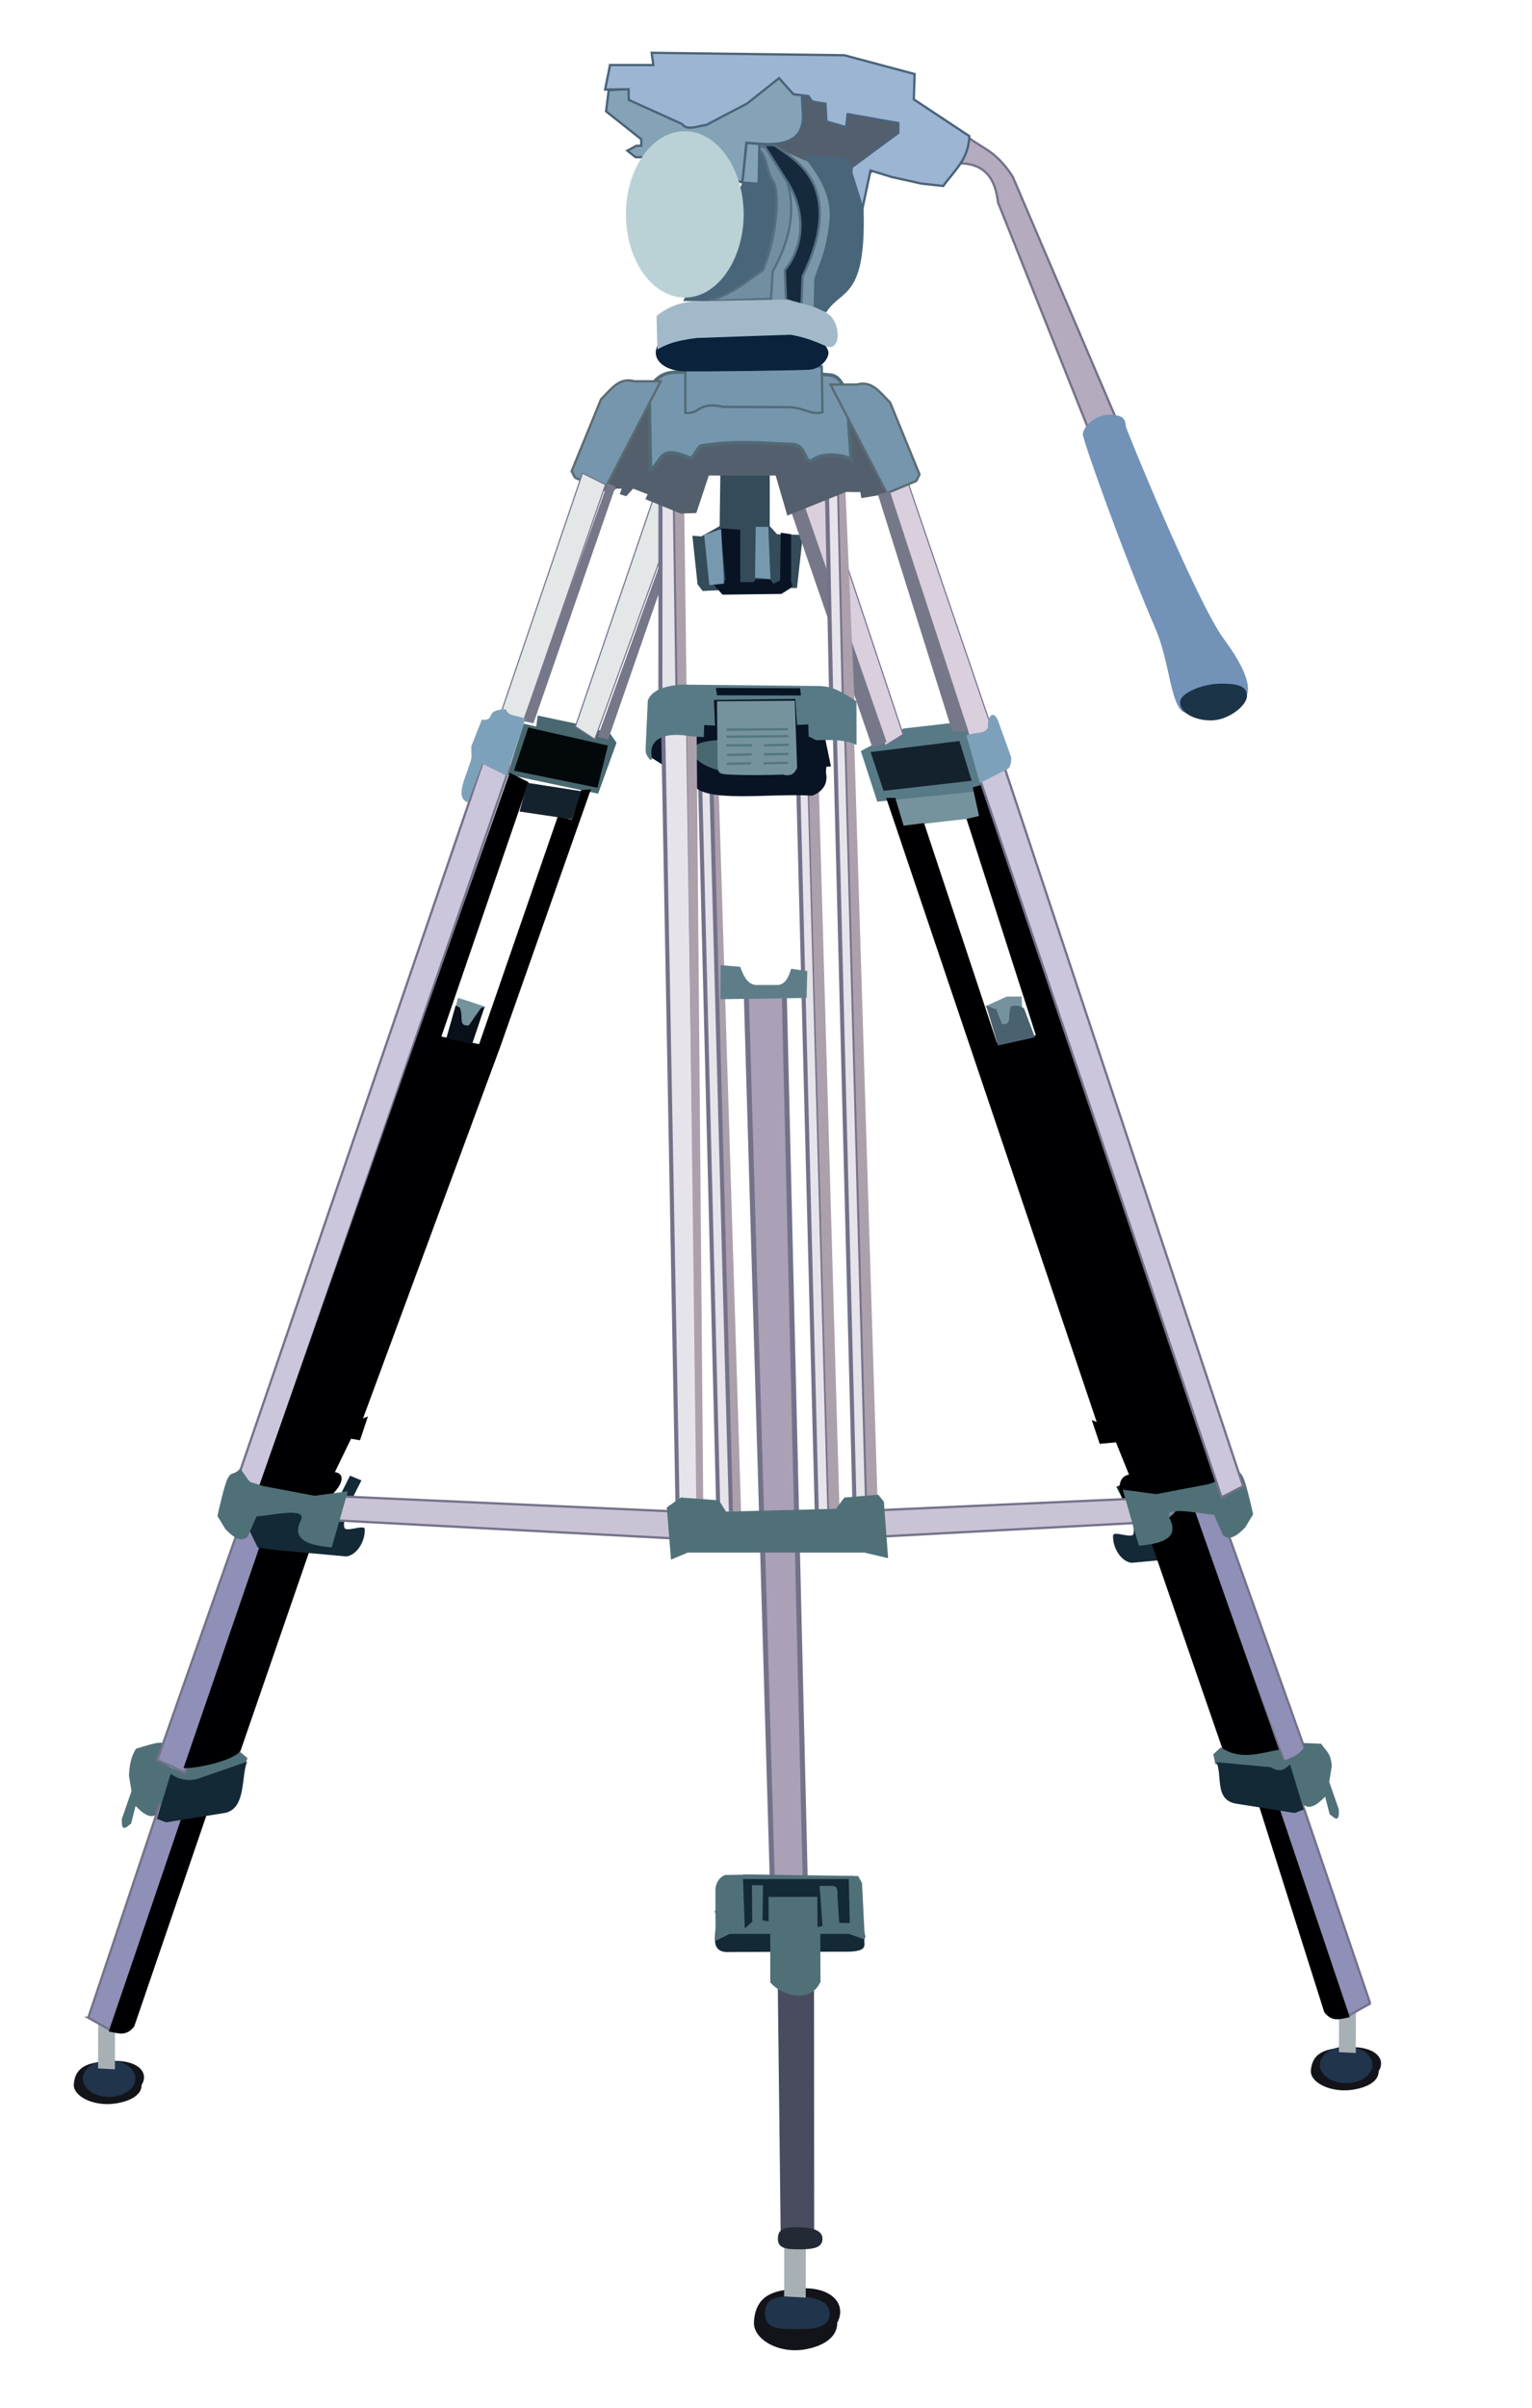 <?xml version="1.0" encoding="UTF-8" standalone="no"?>
<svg
   xmlns:dc="http://purl.org/dc/elements/1.1/"
   xmlns:cc="http://creativecommons.org/ns#"
   xmlns:rdf="http://www.w3.org/1999/02/22-rdf-syntax-ns#"
   xmlns="http://www.w3.org/2000/svg"
   xmlns:sodipodi="http://sodipodi.sourceforge.net/DTD/sodipodi-0.dtd"
   xmlns:inkscape="http://www.inkscape.org/namespaces/inkscape"
   width="670" height="1052.362"
   version="1.1"
   inkscape:version="0.47 r22583"
   sodipodi:docname="Tripod.svg">
  <path
     style="fill:#75939d;fill-opacity:1;stroke:none"
     d="m 426.358,343.011 2.153,14.247 -33.397,3.796 -4.754,-13.074 28.251,-2.068 7.747,-2.9 z"
     id="path11002-8-6-6-8"
     sodipodi:nodetypes="cccccc" />
  <path
     style="fill:#49676f;fill-opacity:1;stroke:none"
     d="m 221.953,338.503 7.087,-22.228 5.476,1.289 0.644,-4.832 16.751,3.544 14.818,4.188 2.899,4.188 -8.053,22.228 -39.623,-8.376 z"
     id="path12096" />
  <g
     transform="translate(15.679,46.115)"
     id="g11355-3-2-6">
    <path
       sodipodi:nodetypes="ccccc"
       id="path10809-7-7-3-7-8-1-1-0"
       d="m 308.657,622.183 -4.597,0.956 -8.832,-332.247 3.202,1.062 10.227,330.228 z"
       style="fill:#aca0ac;fill-opacity:1;stroke:none" />
    <path
       sodipodi:nodetypes="ccccc"
       id="path10809-7-7-3-7-5-0-4"
       d="m 304.245,624.547 -5.537,-0.439 -8.33,-332.987 4.937,0.755 8.93,332.671 z"
       style="fill:#e6e4ea;fill-opacity:1;stroke:#74728a;stroke-width:1.789px;stroke-linecap:butt;stroke-linejoin:miter;stroke-opacity:1" />
  </g>
  <g
     transform="translate(58.728,45.897)"
     id="g11355-3-2">
    <path
       sodipodi:nodetypes="ccccc"
       id="path10809-7-7-3-7-5-0"
       d="m 304.245,624.547 -5.537,-0.439 -8.33,-326.836 4.937,0.072 8.93,327.204 z"
       style="fill:#e6e4ea;fill-opacity:1;stroke:#74728a;stroke-width:1.789px;stroke-linecap:butt;stroke-linejoin:miter;stroke-opacity:1" />
    <path
       sodipodi:nodetypes="ccccc"
       id="path10809-7-7-3-7-8-1-1"
       d="m 308.657,622.183 -4.597,0.956 -9.06,-326.097 4.341,-0.076 9.316,325.217 z"
       style="fill:#aca0ac;fill-opacity:1;stroke:none" />
  </g>
  <path
     style="fill:#081424;fill-opacity:1;stroke:none"
     d="m 302.8,304.804 c -6.602,8.256 -17.832,1.857 -19.657,25.241 l 19.857,12.587 c 4.302,8.67 34.06,3.904 52.116,5.125 3.375,-1.087 7.419,-4.353 6.085,-10.149 l 0.185,-2.493 2.018,-0.143 -6.294,-30.291 -54.309,0.123 z"
     id="path11799-4"
     sodipodi:nodetypes="ccccccccc" />
  <path
     style="fill:#49676f;fill-opacity:1;stroke:none"
     d="m 317.468,337.537 c -3.272,-0.644 -16.268,-4.096 -14.013,-10.631 0.871,-2.523 7.519,-3.544 14.013,-3.544"
     id="path12098"
     sodipodi:nodetypes="css" />
  <path
     style="fill:#587a86;fill-opacity:1;stroke:none"
     d="m 423.047,318.589 6.994,26.994 -46.369,4.806 -7.205,-22.148 18.762,-9.853 21.339,-2.429 1.054,3.533 5.425,-0.903 z"
     id="path11002-8-6-6-8-0"
     sodipodi:nodetypes="cccccccc" />
  <path
     style="fill:#344b59;fill-opacity:1;stroke:none"
     d="m 315.051,206.104 -0.322,23.838 -8.053,4.51 -3.866,-0.322 2.255,21.261 2.255,2.899 7.087,-0.322 1.289,1.611 27.06,-0.644 3.221,-1.933 2.577,0 2.577,-23.194 -11.275,-0.322 -3.221,-3.544 0,-23.838 -21.583,0 z"
     id="path11801" />
  <path
     style="fill:#e3e7e8;fill-opacity:1;stroke:#74728a;stroke-width:0.5;stroke-linecap:butt;stroke-linejoin:miter;stroke-miterlimit:4;stroke-opacity:1;stroke-dasharray:none"
     d="m 251.647,317.557 8.483,5.542 37.602,-103.658 -10.718,-5.229 -35.368,103.345 z"
     id="path10809-7-4-1-2"
     sodipodi:nodetypes="ccccc" />
  <path
     style="fill:#767889;fill-opacity:1;stroke:none"
     d="m 261.361,322.115 4.655,0.974 26.049,-75.094 -3.525,-1.306 -27.179,75.425 z"
     id="path10809-7-4-1-5-0"
     sodipodi:nodetypes="ccccc" />
  <path
     style="fill:#dacfdd;fill-opacity:1;stroke:#74728a;stroke-width:0.5;stroke-linecap:butt;stroke-linejoin:miter;stroke-miterlimit:4;stroke-opacity:1;stroke-dasharray:none"
     d="m 433.86,318.675 -9.45,4.569 -38.378,-112.306 10.393,-2.051 37.435,109.788 z"
     id="path10809-7-4-1-8"
     sodipodi:nodetypes="ccccc" />
  <path
     style="fill:#dacfdd;fill-opacity:1;stroke:#74728a;stroke-width:0.5;stroke-linecap:butt;stroke-linejoin:miter;stroke-miterlimit:4;stroke-opacity:1;stroke-dasharray:none"
     d="m 394.955,320.998 -7.839,4.878 -37.615,-104.02 10.718,-5.229 34.737,104.372 z"
     id="path10809-7-4-1-2-3"
     sodipodi:nodetypes="ccccc" />
  <path
     style="fill:#132936;fill-opacity:1;stroke:none"
     d="m 488.229,649.806 c 1.067,2.317 8.953,16.107 7.445,20.697 -0.68,2.069 -8.782,-1.592 -8.885,0.582 -0.257,5.417 3.509,11.399 8.039,11.951 l 31.264,-2.829 7.455,-1.012 5.111,-10.405 -2.382,-6.618 c -1.864,1.397 -28.946,2.514 -36.13,-0.603 l -6.105,-14.307 -5.811,2.544 z"
     id="path11487-8-9-4-8-0"
     sodipodi:nodetypes="csscccccccc" />
  <path
     style="fill:#4f7077;fill-opacity:1;stroke:none"
     d="m 108.222,768.389 -1.441,4.316 -33.855,11.039 -3.934,8.909 c -2.98,2.651 -6.306,0.105 -9.691,-3.335 l -1.962,7.659 c -2.004,1.518 -4.385,4.294 -4.025,-2.07 l 4.199,-12.088 -1.119,-6.811 c 0.299,-5.79 1.316,-8.938 3.116,-11.726 4.471,-1.243 12.361,-4.353 13.002,-1.34 l -3.178,4.927 c 1.957,1.736 1.115,3.199 8.062,5.703 l 27.654,-7.845 3.172,2.662 z"
     id="path11487-84-3"
     sodipodi:nodetypes="ccccccccccccccc" />
  <path
     style="fill:#767889;fill-opacity:1;stroke:none"
     d="m 387.73,324.314 -6.265,2.263 -36.076,-104.738 5.704,-3.049 36.637,105.524 z"
     id="path10809-7-4-1-5-0-4"
     sodipodi:nodetypes="ccccc" />
  <path
     style="fill:#75939d;fill-opacity:1;stroke:none"
     d="m 200.288,436.104 -1.231,4.812 1.455,7.308 4.589,1.712 5.998,-9.007 1.164,-0.907 c -6.954,-2.383 -9.286,-3.086 -11.976,-3.919 z"
     id="path11002-8-6-6-0"
     sodipodi:nodetypes="ccccccc" />
  <path
     style="fill:#75939d;fill-opacity:1;stroke:none"
     d="m 440.227,435.561 6.567,-0.013 0.179,4.512 -5.511,8.06 -4.139,2.013 -6.299,-10.359 9.203,-4.212 z"
     id="path11002-8-6-6"
     sodipodi:nodetypes="ccccccc" />
  <path
     style="fill:#7a97a9;fill-opacity:1;stroke:none"
     d="m 326.624,53.137 29.763,13.808 6.473,15.924 2.04,23.484 -9.573,32.158 -23.807,-5.682 -4.895,-79.692 z"
     id="rect10615-6-1-5"
     sodipodi:nodetypes="ccccccc" />
  <path
     style="fill:#545f6d;fill-opacity:1;stroke:none"
     d="m 339.108,36.52 53.451,1.081 3.645,23.702 -20.261,19.226 -47.849,-20.885 11.014,-23.123 z"
     id="rect10615-6-1"
     sodipodi:nodetypes="cccccc" />
  <path
     style="fill:#49657a;fill-opacity:1;stroke:none"
     d="m 325.5,78.362 6.7,-14.676 10.408,18.024 -9.358,40.152 -18.5,9.75 -16,0 26.75,-53.25 z"
     id="rect10615"
     sodipodi:nodetypes="ccccccc" />
  <g
     transform="translate(-8.397,-319.926)"
     id="g11355-3-8-1">
    <path
       sodipodi:nodetypes="ccccc"
       id="path10809-7-7-3-7-5-3-0"
       d="m 304.68,622.408 -7.47,1.493 0.037,-90.52 6.225,1.399 1.208,87.627 z"
       style="fill:#e6e4ea;fill-opacity:1;stroke:#74728a;stroke-width:1.789px;stroke-linecap:butt;stroke-linejoin:miter;stroke-opacity:1" />
    <path
       sodipodi:nodetypes="ccccc"
       id="path10809-7-7-3-7-8-1-7-7"
       d="m 308.667,622.546 -3.953,-0.654 -1.328,-88.525 4.169,1.062 1.112,88.117 z"
       style="fill:#aca0ac;fill-opacity:1;stroke:none" />
  </g>
  <g
     transform="translate(64.413,-325.473)"
     id="g11355-3-8">
    <path
       sodipodi:nodetypes="ccccc"
       id="path10809-7-7-3-7-5-3"
       d="m 304.68,633.039 -5.537,-0.439 -1.896,-92.13 5.259,-2.789 2.174,95.358 z"
       style="fill:#e6e4ea;fill-opacity:1;stroke:#74728a;stroke-width:1.789px;stroke-linecap:butt;stroke-linejoin:miter;stroke-opacity:1" />
    <path
       sodipodi:nodetypes="ccccc"
       id="path10809-7-7-3-7-8-1-7"
       d="m 309.311,632.21 -4.597,0.956 -2.295,-94.323 2.88,0.418 4.011,92.949 z"
       style="fill:#aca0ac;fill-opacity:1;stroke:none" />
  </g>
  <path
     style="fill:#545f6d;fill-opacity:1;stroke:none"
     d="m 283.316,176.065 19.451,15.831 50.973,0.398 23.484,-11.486 12.188,34.789 -12.712,2.116 -0.425,-2.628 -6.292,-0.058 -25.658,10.318 -5.094,-17.509 -29.239,5.3e-4 -5.462,16.39 -6.804,0.25 -15.476,-6.307 1.001,-2.148 -6.353,-2.449 -3.025,3.325 -2.828,-0.895 0.842,-2.388 -2.517,-0.035 -1.875,1.858 -2.947,-0.75 11.514,-24.373 7.25,-14.25 z"
     id="rect10615-6-1-4"
     sodipodi:nodetypes="cccccccccccccccccccccccc" />
  <path
     style="fill:#7696ad;fill-opacity:1;stroke:#506b76;stroke-width:1.474px;stroke-linecap:butt;stroke-linejoin:miter;stroke-opacity:1"
     d="m 283.823,169.907 c 5.394,-8.634 10.788,-6.977 16.182,-7.35 l 59.224,0.882 c 3.712,1.052 7.423,-1.76 11.135,9.013 l 1.888,28.487 c -1.713,-1.663 -11.413,-3.574 -16.063,-0.325 -5.101,3.564 -2.757,-6.012 -9.615,-6.336 -14.618,-0.641 -24.43,-1.738 -39.191,0.483 -2.101,-0.502 -4.053,6.106 -5.535,5.472 -13.279,-5.679 -11.477,-0.062 -17.315,5.345 l -0.711,-35.673 6.6e-4,0 -5e-5,0 z"
     id="path10425-4-0"
     sodipodi:nodetypes="cccccsccscccc" />
  <path
     style="fill:#7696ad;fill-opacity:1;stroke:#5b6b72;stroke-width:1px;stroke-linecap:butt;stroke-linejoin:miter;stroke-opacity:1"
     d="M 251.429,208.791 250,205.934 262.857,174.505 c 4.731,-4.753 8.025,-9.708 14.643,-7.857 l 11.429,-1e-5 -24.643,47.5 -12.857,-5.357 z"
     id="path10425"
     sodipodi:nodetypes="ccccccc" />
  <use
     x="0"
     y="0"
     href="#path10425"
     id="use10493"
     transform="matrix(-1,0,0,1,652.143,1.429)"
     width="744.094"
     height="1052.362" />
  <path
     style="fill:#7696ad;fill-opacity:1;stroke:#506b76;stroke-width:1px;stroke-linecap:butt;stroke-linejoin:miter;stroke-opacity:1"
     d="m 299.728,159.177 59.665,1 0.312,20.048 c -5.569,1.189 -7.49,-1.921 -14.382,-2.247 l -28.901,-0.157 c -11.494,-2.473 -10.03,3.311 -16.697,2.644 l 0.002,-21.288 z"
     id="path10425-4"
     sodipodi:nodetypes="ccccccc" />
  <path
     sodipodi:type="arc"
     style="fill:#618698;fill-opacity:1;stroke:none"
     id="path10567"
     sodipodi:cx="330.71429"
     sodipodi:cy="48.076466"
     sodipodi:rx="7.5"
     sodipodi:ry="13.571428"
     d="m 338.214,48.076 a 7.5,13.571 0 1 1 -7.1e-4,-0.188"
     sodipodi:start="0"
     sodipodi:end="6.2693636"
     sodipodi:open="true"
     transform="matrix(1.667,0,0,1.105,-215.487,-6.994)" />
  <g
     id="Tripod Head">
    <path
       sodipodi:nodetypes="ccsccccc"
       id="path10591-3"
       d="m 309.938,131.578 c 10.32,-3.058 16.568,-8.559 23.75,-13.5 6.554,-15.926 7.279,-34.803 4.409,-38.953 -3.724,-5.386 -1.68,-10.861 -7.812,-15.229 l 6.403,0.432 c 5.925,9.046 17.002,26.121 1.25,54.25 l -0.75,12 -27.25,1 z"
       style="fill:#728fa1;fill-opacity:1;stroke:#556f80;stroke-width:1px;stroke-linecap:butt;stroke-linejoin:miter;stroke-opacity:1" />
    <path
       sodipodi:nodetypes="ccsccccc"
       id="path10591"
       d="m 343.75,131.112 -0.5,-13 c 10.804,-13.926 6.861,-29.479 1.159,-38.453 l -10.312,-16.229 4.403,-0.068 c 8.425,6.046 32.002,17.121 12.5,57.5 l -0.5,13 -6.75,-2.75 z"
       style="fill:#152a3d;fill-opacity:1;stroke:#556f80;stroke-width:1px;stroke-linecap:butt;stroke-linejoin:miter;stroke-opacity:1" />
    <path
       sodipodi:nodetypes="cccccccccccccccccc"
       id="path10565-6"
       d="m 324.656,79.717 1.755,-17.333 c 8.065,0.539 25.138,3.556 24.744,-11.883 l -0.856,-16.919 -84.086,5.878 -1.155,9.193 15.383,12.204 0,2.857 -2.143,0 -3.929,2.143 3.571,2.857 6.071,0 40.644,11.002 z m 7.463,-16.806 -0.345,17.424 -7.094,-0.561 1.856,-17.302 5.583,0.438 z"
       style="fill:#84a3b7;fill-opacity:1;stroke:#4a6379;stroke-width:1px;stroke-linecap:butt;stroke-linejoin:miter;stroke-opacity:1" />
    <path
       sodipodi:nodetypes="cscscsc"
       d="m 299.719,162.269 c -8.119,-0.018 -12.989,-3.968 -12.934,-8.156 0.083,-6.213 9.241,-11.135 13.388,-10.554 1.409,0.139 44.893,0.483 47.586,0.019 6.995,-1.204 14.925,8.043 14.562,10.736 0,2.218 -2.811,6.425 -7.7,7.21 -2.508,0.403 -52.638,0.988 -54.902,0.745 z"
       style="fill:#0a223c;fill-opacity:1;stroke:none"
       id="path10539-7" />
    <g
       id="Adjustment Arm">
      <path
         style="fill:#b4abbf;fill-opacity:1;stroke:#74728a;stroke-width:1px;stroke-linecap:butt;stroke-linejoin:miter;stroke-opacity:1"
         d="m 489.546,186.319 -12.066,4.898 -41.017,-102.793 c -1.104,-9.53 -4.985,-16.516 -15.909,-17.044 l 1.924,-12.145 c 6.762,5.753 12.601,5.97 20.4,17.944 l 46.668,109.14 z"
         id="path10809-7-4-0"
         sodipodi:nodetypes="ccccccc" />
      <path
         style="fill:#7292b8;fill-opacity:1;stroke:none"
         d="m 492.321,186.249 c 0,0.963 31.104,76.976 42.783,92.841 9.823,13.343 13.725,23.395 8.08,27.315 -11.939,8.291 -23.744,6.24 -26.041,4.529 -5.274,-3.929 -5.794,-22.192 -11.775,-36.076 -14.8,-34.359 -31.797,-82.607 -31.797,-84.995 0,-3.353 5.511,-8.571 11.429,-8.571 5.86,0 7.24,1.638 7.321,4.958 z"
         id="path9884-3"
         sodipodi:nodetypes="cssssssc" />
      <path
         style="fill:#1b3448;fill-opacity:1;stroke:none"
         d="m 545.357,304.094 c 0,4.339 -8.218,10.769 -15.714,10.769 -7.495,0 -13.571,-3.518 -13.571,-7.857 0,-4.339 10.362,-8.214 17.857,-8.214 7.422,0 11.325,1.006 11.428,5.303 z"
         id="path9884"
         sodipodi:nodetypes="csssc" />
    </g>
    <path
       sodipodi:nodetypes="csssc"
       id="path9910"
       d="m 332.339,95.03 c 0,17.016 -9.723,31.023 -21.717,31.023 -11.995,0 -21.718,-13.794 -21.718,-30.81 0,-17.016 9.724,-30.81 21.718,-30.81 11.878,0 21.553,13.749 21.717,30.597 z"
       style="fill:#bad2d5;fill-opacity:1;stroke:none"
       transform="matrix(1.186,0,0,1.18,-68.902,-18.69)" />
    <path
       sodipodi:nodetypes="ccccccccc"
       id="path9913"
       d="M 287.143,138.076 287.5,152.719 c 4.221,-2.266 7.212,-3.684 17.143,-5 l 41.071,-1.429 c 7.439,1.34 10.879,3.073 16.429,5.357 6.212,0.953 5.082,-11.757 -0.357,-14.643 -5.714,-3.503 -11.429,-4.292 -17.143,-6.071 l -39.286,0.714 c -6.071,0.08 -12.143,1.604 -18.214,6.429 z"
       style="fill:#a2b9c9;fill-opacity:1;stroke:none" />
    <path
       sodipodi:nodetypes="ccccccccccccccccccccccccccccccc"
       id="path10565"
       d="m 266.786,28.434 -2.143,10.714 10.265,-0.153 0.076,4.671 23.23,10.483 c 2.429,3.261 7.001,0.778 10.501,0.537 l 18.07,-9.466 13.929,-11.071 6.269,7.031 6.588,0.826 1.668,2.362 5.796,0.995 0.394,7.714 8.571,2.5 0.714,-5.714 22.143,3.929 0,4.286 -20.357,15 -1.071,16.429 5.714,1.786 3.571,-16.786 9.286,2.857 12.857,2.857 9.643,1.071 c 4.712,-6.54 11.142,-11.706 11.429,-21.786 L 399.643,43.434 400,32.362 369.286,24.148 285,23.076 l 0.714,5.357 -18.929,0 z"
       style="fill:#9cb5d3;fill-opacity:1;stroke:#4a6379;stroke-width:1px;stroke-linecap:butt;stroke-linejoin:miter;stroke-opacity:1" />
    <path
       sodipodi:nodetypes="cscccccc"
       id="rect10615-6"
       d="m 356.071,122.575 c 0.68,-4.65 4.873,-9.958 6.597,-25.157 0.924,-8.15 -0.98,-16.858 -11.664,-29.6 l 19.767,1.081 6.908,22.024 c 1.217,40.356 -9.696,34.992 -16.358,45.652 l -5.5,-2.5 0.25,-11.5 z"
       style="fill:#49657a;fill-opacity:1;stroke:none" />
  </g>
  <path
     sodipodi:nodetypes="csssc"
     id="path10706-2"
     d="m 61.916,911.362 c 0,4.418 -5.216,7.078 -11.5,8 -9.481,1.391 -18.512,-3.165 -18.136,-8.39 0.628,-8.737 7.965,-9.564 15.013,-10.147 12.593,-1.042 18.202,4.739 14.622,10.427"
     style="fill:#131419;fill-opacity:1;stroke:none" />
  <path
     id="path10706"
     d="m 59.209,908.461 c 0,4.418 -5.149,8 -11.5,8 -6.351,0 -11.5,-3.582 -11.5,-8 0,-4.418 5.149,-8 11.5,-8 6.289,0 11.412,3.515 11.499,7.889"
     style="fill:#20344c;fill-opacity:1;stroke:none" />
  <g
     transform="matrix(1.229,0,0,1.433,290.055,-290.617)"
     id="g10731-0">
    <path
       sodipodi:nodetypes="csssc"
       id="path10706-2-9"
       d="m 61.916,911.362 c 0,4.418 -5.216,7.078 -11.5,8 -9.481,1.391 -18.512,-3.165 -18.136,-8.39 0.628,-8.737 7.965,-9.564 15.013,-10.147 12.593,-1.042 18.202,4.739 14.622,10.427"
       style="fill:#131419;fill-opacity:1;stroke:none" />
    <path
       id="path10706-7"
       d="m 59.209,908.461 c 0,4.418 -5.784,4.73 -12.135,4.73 -6.351,0 -10.865,-0.312 -10.865,-4.73 0,-4.418 3.243,-5.275 9.594,-5.275 6.289,0 13.318,0.79 13.405,5.165"
       style="fill:#20344c;fill-opacity:1;stroke:none"
       sodipodi:nodetypes="csssc" />
  </g>
  <g
     transform="translate(541.012,-6.006)"
     id="g10731-7">
    <path
       sodipodi:nodetypes="csssc"
       id="path10706-2-2"
       d="m 61.916,911.362 c 0,4.418 -5.216,7.078 -11.5,8 -9.481,1.391 -18.512,-3.165 -18.136,-8.39 0.628,-8.737 7.965,-9.564 15.013,-10.147 12.593,-1.042 18.202,4.739 14.622,10.427"
       style="fill:#131419;fill-opacity:1;stroke:none" />
    <path
       id="path10706-6"
       d="m 59.209,908.461 c 0,4.418 -5.149,8 -11.5,8 -6.351,0 -11.5,-3.582 -11.5,-8 0,-4.418 5.149,-8 11.5,-8 6.289,0 11.412,3.515 11.499,7.889"
       style="fill:#20344c;fill-opacity:1;stroke:none" />
  </g>
  <path
     style="fill:#a7b0b4;fill-opacity:1;stroke:none"
     d="m 42.938,882.954 -0.042,21.078 7.364,0.369 0.042,-21.269 -7.364,-0.179 z"
     id="path10776"
     sodipodi:nodetypes="ccccc" />
  <path
     style="fill:#a7b0b4;fill-opacity:1;stroke:none"
     d="m 342.984,973.364 -0.054,30.305 9.44,0.531 0.054,-30.578 -9.44,-0.257 z"
     id="path10776-0"
     sodipodi:nodetypes="ccccc" />
  <path
     style="fill:#a7b0b4;fill-opacity:1;stroke:none"
     d="m 585.615,875.839 -0.042,21.078 7.364,0.369 0.042,-21.269 -7.364,-0.179 z"
     id="path10776-6"
     sodipodi:nodetypes="ccccc" />
  <path
     style="fill:#908fb7;fill-opacity:1;stroke:#74728a;stroke-width:1px;stroke-linecap:butt;stroke-linejoin:miter;stroke-opacity:1"
     d="m 38.607,881.868 9.45,5.316 33.934,-97.129 -12.215,-1.155 -31.168,92.968 z"
     id="path10809"
     sodipodi:nodetypes="ccccc" />
  <path
     style="fill:#000002;fill-opacity:1;stroke:none"
     d="m 47.575,887.911 c 3.707,0.543 7.414,2.516 11.12,-2.202 L 93.118,785.132 81.285,788.833 47.575,887.911 z"
     id="path10809-5"
     sodipodi:nodetypes="ccccc" />
  <path
     style="fill:#908fb7;fill-opacity:1;stroke:#74728a;stroke-width:1px;stroke-linecap:butt;stroke-linejoin:miter;stroke-opacity:1"
     d="m 68.794,769.176 12.027,5.542 35.026,-103.544 -10.718,-5.229 -36.335,103.231 z"
     id="path10809-7"
     sodipodi:nodetypes="ccccc" />
  <path
     style="fill:#000002;fill-opacity:1;stroke:none"
     d="m 80.268,772.713 c 3.707,0.543 21.195,-2.705 24.902,-7.422 l 31.547,-91.415 -20.532,-5.647 -35.918,104.484 z"
     id="path10809-5-5"
     sodipodi:nodetypes="ccccc" />
  <path
     style="fill:#132936;fill-opacity:1;stroke:none"
     d="m 158.077,647.022 c -1.067,2.317 -8.953,16.107 -7.445,20.697 0.68,2.069 8.782,-1.592 8.885,0.582 0.257,5.417 -3.509,11.399 -8.039,11.951 l -31.264,-2.829 -7.455,-1.012 -5.111,-10.405 2.382,-6.618 c 1.864,1.397 35.389,-1.19 36.13,-0.603 l 6.91,-13.824 5.006,2.061 z"
     id="path11487-8-9-4-8"
     sodipodi:nodetypes="csscccccccc" />
  <path
     style="fill:#cbc6dc;fill-opacity:1;stroke:#74728a;stroke-width:1px;stroke-linecap:butt;stroke-linejoin:miter;stroke-opacity:1"
     d="m 102.721,649.706 9.45,4.898 110.84,-319.656 -10.718,-5.229 -109.572,319.988 z"
     id="path10809-7-4"
     sodipodi:nodetypes="ccccc" />
  <path
     style="fill:#000002;fill-opacity:1;stroke:none"
     d="m 112.799,650.953 c 5.565,-2.242 6.218,5.648 12.536,5.292 l 16.943,-0.956 c 5.385,-2.838 10.528,-11.005 4.177,-11.886 l 7.07,-14.584 3.922,0.651 3.473,-10.405 -2.154,0.857 59.95,-162.216 39.68,-112.668 -4.276,0.242 -4.086,13 -6.057,-1.526 -34.435,99.591 -16.511,-3.317 38.171,-111.168 -8.31,-4.129 -110.093,313.222 z"
     id="path10809-5-5-1"
     sodipodi:nodetypes="cscccccccccccccccc" />
  <path
     style="fill:#908fb7;fill-opacity:1;stroke:#74728a;stroke-width:1px;stroke-linecap:butt;stroke-linejoin:miter;stroke-opacity:1"
     d="m 599.241,875.633 -9.45,5.316 -31.356,-92.297 9.638,-4.698 31.168,91.68 z"
     id="path10809-71"
     sodipodi:nodetypes="ccccc" />
  <path
     style="fill:#000002;fill-opacity:1;stroke:none"
     d="m 590.274,881.676 c -3.707,0.543 -7.414,2.516 -11.12,-2.202 l -29.59,-93.49 9.256,2.091 31.455,93.601 z"
     id="path10809-5-7"
     sodipodi:nodetypes="ccccc" />
  <path
     style="fill:#908fb7;fill-opacity:1;stroke:#74728a;stroke-width:1px;stroke-linecap:butt;stroke-linejoin:miter;stroke-opacity:1"
     d="m 571.954,768.095 -9.772,3.287 -42.002,-111.91 10.718,-6.596 41.057,115.219 z"
     id="path10809-7-7"
     sodipodi:nodetypes="ccccc" />
  <path
     style="fill:#000002;fill-opacity:1;stroke:none"
     d="m 561.447,770.666 -25.869,-3.556 -36.725,-106.302 21.899,-5.647 40.694,115.505 z"
     id="path10809-5-5-7"
     sodipodi:nodetypes="ccccc" />
  <path
     style="fill:#494c5f;fill-opacity:1;stroke:none"
     d="m 356.066,976.671 c -4.884,-2.317 -9.768,-4.354 -14.652,-0.142 l -1.302,-112.267 15.88,-1.453 0.074,113.861 z"
     id="path10809-71-7"
     sodipodi:nodetypes="ccccc" />
  <path
     style="fill:#aaa1b6;fill-opacity:1;stroke:#74728a;stroke-width:2.201px;stroke-linecap:butt;stroke-linejoin:miter;stroke-opacity:1"
     d="m 352.13,820.619 -14.228,5.874 -11.486,-391.012 16.588,-0.478 9.126,385.616 z"
     id="path10809-7-7-3"
     sodipodi:nodetypes="ccccc" />
  <path
     id="path10706-7-3"
     d="m 359.706,978.496 c 0,4.27 -4.907,4.572 -10.296,4.572 -5.389,0 -9.218,-0.301 -9.218,-4.572 0,-4.27 2.751,-5.098 8.14,-5.098 5.336,0 11.3,0.763 11.373,4.991"
     style="fill:#232935;fill-opacity:1;stroke:none"
     sodipodi:nodetypes="csssc" />
  <path
     style="fill:#5f7d88;fill-opacity:1;stroke:none"
     d="m 315.119,421.815 -0.069,14.899 37.718,-0.565 0.268,-11.735 -7.052,-0.999 c -1.084,3.562 -2.464,6.678 -5.653,7.081 l -8.48,0 c -4.77,0.43 -6.51,-3.683 -8.149,-7.949 l -8.583,-0.731 z"
     id="path11002"
     sodipodi:nodetypes="ccccccccc" />
  <path
     style="fill:#000002;fill-opacity:1;stroke:none"
     d="m 494.446,658.807 c -5.385,-2.838 -7.04,-13.406 -0.689,-14.288 l -5.703,-14.128 -7.111,0.651 -3.473,-10.405 2.154,0.857 -92.074,-272.763 4,0.002 3.644,12.16 8.931,-1.178 31.876,96.055 17.027,-3.291 -30.346,-94.577 5.476,-1.285 -2.729,-12.481 5.33,-1.566 103.14,309.089 -39.452,7.149 z"
     id="path10809-5-5-1-5"
     sodipodi:nodetypes="cccccccccccccccccc" />
  <path
     style="fill:#09101a;fill-opacity:1;stroke:none"
     d="m 199.272,439.469 -4.066,14.299 11.277,2.495 5.465,-16.195 -1.627,0.531 -5.299,7.549 c -4.77,0.43 -2.25,-3.483 -3.889,-7.749 l -1.862,-0.931 z"
     id="path11002-8"
     sodipodi:nodetypes="cccccccc" />
  <path
     style="fill:#4a616f;fill-opacity:1;stroke:none"
     d="m 447.844,440.715 4.761,12.632 -16.14,3.607 -5.187,-17.445 4.406,1.643 2.52,6.438 c 4.77,0.43 2.25,-3.483 3.889,-7.749 2.081,-0.526 4.041,-0.446 5.752,0.875 z"
     id="path11002-8-6"
     sodipodi:nodetypes="cccccccc" />
  <path
     style="fill:#14222d;fill-opacity:1;stroke:none"
     d="m 227.207,354.685 22.846,3.397 4.113,-12.289 -23.453,-3.639 -3.506,12.53 z"
     id="path11002-8-3"
     sodipodi:nodetypes="ccccc" />
  <path
     style="fill:#e3e7e8;fill-opacity:1;stroke:#74728a;stroke-width:0.5;stroke-linecap:butt;stroke-linejoin:miter;stroke-miterlimit:4;stroke-opacity:1;stroke-dasharray:none"
     d="m 219.293,310.998 9.45,4.898 36.076,-104.084 -10.064,-5.011 -35.462,104.197 z"
     id="path10809-7-4-1"
     sodipodi:nodetypes="ccccc" />
  <path
     style="fill:#767889;fill-opacity:1;stroke:none"
     d="m 228.666,315.14 4.655,0.974 35.858,-103.43 -3.525,-1.306 -36.988,103.761 z"
     id="path10809-7-4-1-5"
     sodipodi:nodetypes="ccccc" />
  <path
     style="fill:#767889;fill-opacity:1;stroke:none"
     d="m 423.515,319.594 -7.043,0.122 -32.504,-103.544 5.268,-1.306 34.278,104.728 z"
     id="path10809-7-4-1-5-9"
     sodipodi:nodetypes="ccccc" />
  <path
     sodipodi:nodetypes="ccccc"
     id="path10809-7-7-3-7"
     d="m 306.015,661.325 -9.608,2.174 -6.491,-351.344 10.948,-0.478 5.151,349.648 z"
     style="fill:#e6e4ea;fill-opacity:1;stroke:#74728a;stroke-width:1.789px;stroke-linecap:butt;stroke-linejoin:miter;stroke-opacity:1" />
  <path
     sodipodi:nodetypes="ccccc"
     id="path10809-7-7-3-7-8"
     d="m 307.605,663.56 -3.018,-0.651 -4.272,-350.619 4.281,-0.157 3.009,351.427 z"
     style="fill:#aca0ac;fill-opacity:1;stroke:none" />
  <g
     transform="translate(74.743,32.696)"
     id="g11355-3">
    <path
       sodipodi:nodetypes="ccccc"
       id="path10809-7-7-3-7-5"
       d="m 304.68,632.394 -5.537,-0.439 -8.766,-344.055 4.937,-0.534 9.366,345.028 z"
       style="fill:#e6e4ea;fill-opacity:1;stroke:#74728a;stroke-width:1.789px;stroke-linecap:butt;stroke-linejoin:miter;stroke-opacity:1" />
    <path
       sodipodi:nodetypes="ccccc"
       id="path10809-7-7-3-7-8-1"
       d="m 309.311,632.21 -4.597,0.956 -9.486,-345.173 3.525,0.74 10.559,343.476 z"
       style="fill:#aca0ac;fill-opacity:1;stroke:none" />
  </g>
  <path
     style="fill:#587a86;fill-opacity:1;stroke:none"
     d="m 312.693,317.1 -4.722,-0.176 -0.181,5.245 -5.952,-0.393 c -9.932,-1.856 -18.998,0.46 -16.634,9.871 -0.515,0.219 -0.359,1.011 -1.227,0.007 -2.518,-2.911 -1.183,-4.277 -1.648,-3.876 l 0.966,-21.576 c 1.346,-3.716 5.608,-6.31 14.838,-6.993 l 59.748,0.616 c 6.17,0.064 9.501,2.132 16.683,6.682 l 0.033,19.077 c -4.548,-2.248 -9.958,-2.26 -17.407,-2.09 -0.855,0.019 -2.642,-1.538 -3.539,-1.484 l -0.145,-5.397 -4.915,0.222 -0.763,-11.351 -35.592,0.444 0.458,11.173 z"
     id="path11002-8-6-6-8-0-9"
     sodipodi:nodetypes="cccccscccsccscccccc" />
  <path
     style="fill:#cac3d6;fill-opacity:1;stroke:#74728a;stroke-width:1px;stroke-linecap:butt;stroke-linejoin:miter;stroke-opacity:1"
     d="m 144.763,653.823 c -13.579,3.042 -7.742,6.742 -2.095,10.436 l 155.523,8.31 2.063,-11.745 -155.491,-7 z"
     id="path10809-7-6"
     sodipodi:nodetypes="ccccc" />
  <path
     style="fill:#cac3d6;fill-opacity:1;stroke:#74728a;stroke-width:1px;stroke-linecap:butt;stroke-linejoin:miter;stroke-opacity:1"
     d="m 505.759,654.586 c 13.579,3.042 7.742,6.742 2.095,10.436 l -155.523,8.31 -2.063,-11.745 155.491,-7 z"
     id="path10809-7-6-1"
     sodipodi:nodetypes="ccccc" />
  <path
     style="fill:#4f7077;fill-opacity:1;stroke:none"
     d="m 491.011,651.06 7.035,24.503 c 16.486,-1.239 15.852,-6.967 13.495,-11.889 -2.814,-5.878 12.725,-2.049 19.386,-1.637 l 3.934,8.909 c 2.98,2.651 6.306,0.105 9.691,-3.335 l 3.49,-5.769 c -5.541,-24.659 -5.038,-15.428 -10.023,-20.727 l -3.5,5.047 c -1.957,1.736 0.831,0.038 -6.116,2.541 l -22.789,4.317 -14.603,-1.959 z"
     id="path11487-84-3-9-8"
     sodipodi:nodetypes="ccsccccccccc" />
  <path
     style="fill:#4f7077;fill-opacity:1;stroke:none"
     d="m 291.61,658.822 1.85,22.811 7.398,-3.083 77.064,0 10.481,2.466 -1.85,-24.66 -2.466,-3.083 -14.796,1.233 -3.699,4.932 -48.088,1.233 -3.083,-4.932 -16.646,-1.233 -6.165,4.316 z"
     id="path11487" />
  <path
     style="fill:#132936;fill-opacity:1;stroke:none"
     d="m 312.632,835.435 c 2.747,5.964 -4.878,18.51 6.707,17.713 l 49.018,-0.147 c 13.8,0.359 8.233,-3.957 10.069,-6.487 l -5.34,-26.578 -49.669,0.655 -10.786,14.843 z"
     id="path11487-8-9-1"
     sodipodi:nodetypes="ccccccc" />
  <path
     style="fill:#4f7077;fill-opacity:1;stroke:none"
     d="m 312.88,825.486 0.045,22.811 6.199,-3.083 17.742,0 0,21.161 c 5.09,6.294 17.923,9.181 21.963,-0.242 l -0.073,-20.918 12.399,0 7.076,2.466 -1.249,-24.66 -1.665,-3.083 -50.376,-0.73 -0.234,2.05 46.484,-0.008 0.436,19.257 -4.597,-0.121 -0.763,-11.297 c 0.26,-4.476 -0.942,-4.858 -2.276,-4.87 l -5.539,0.06 1.26,17.446 -2.172,0.492 -0.1,-13.187 -21.313,0.036 0.002,10.709 -2.668,-0.521 0.243,-15.314 -4.858,0.004 0.137,15.884 -3.242,3.075 -0.865,-23.539 -7.833,0.105 c -2.325,1.069 -3.783,3.004 -4.162,6.018 l 4e-5,0 -1e-5,-10e-6 0,1.4e-4 2.9e-4,0 0,-2.3e-4 z"
     id="path11487-8"
     sodipodi:nodetypes="ccccccccccccccccccccccccccccccccccccc" />
  <path
     style="fill:#4f7077;fill-opacity:1;stroke:none"
     d="m 530.609,766.728 0.925,4.316 32.381,5.071 1.99,3.56 3.934,8.909 c 2.98,2.651 6.306,0.105 9.691,-3.335 l 1.962,7.659 c 2.004,1.518 4.385,4.294 4.025,-2.07 l -4.199,-12.088 1.119,-6.811 c -0.299,-5.79 -2.864,-7.047 -4.664,-9.835 l -8.015,-0.308 0.771,2.004 c -1.957,1.736 -2.147,3.199 -9.094,5.703 l -1.979,-4.777 c -7.912,1.292 -16.851,4.935 -25.569,-1.023 l -3.278,3.026 z"
     id="path11487-84"
     sodipodi:nodetypes="ccccccccccccccccc" />
  <path
     style="fill:#132936;fill-opacity:1;stroke:none"
     d="m 532.003,770.201 c 2.747,5.964 -1.16,16.941 9.221,18.207 l 24.94,3.981 4.05,-1.499 -6.028,-19.699 c -1.864,1.397 -3.444,4.116 -8.564,1.171 l -23.619,-2.162 z"
     id="path11487-8-9"
     sodipodi:nodetypes="ccccccc" />
  <path
     style="fill:#132936;fill-opacity:1;stroke:none"
     d="m 108.097,769.948 c -2.747,5.964 -0.109,21.262 -10.49,22.529 l -24.94,3.981 -4.05,-1.499 6.028,-19.699 c 1.864,1.397 7.056,4.46 14.24,1.343 l 19.213,-6.655 z"
     id="path11487-8-9-4"
     sodipodi:nodetypes="ccccccc" />
  <path
     style="fill:#4f7077;fill-opacity:1;stroke:none"
     d="m 152.122,651.787 -7.035,24.503 c -16.486,-1.239 -15.852,-6.967 -13.495,-11.889 2.814,-5.878 -12.725,-2.049 -19.386,-1.637 l -3.934,8.909 c -2.98,2.651 -6.306,0.105 -9.691,-3.335 l -3.49,-5.769 c 5.541,-24.659 5.038,-15.428 10.023,-20.727 l 3.5,5.047 c 1.957,1.736 -0.831,0.038 6.116,2.541 l 22.789,4.317 14.603,-1.959 z"
     id="path11487-84-3-9"
     sodipodi:nodetypes="ccsccccccccc" />
  <path
     style="fill:#cbc6dc;fill-opacity:1;stroke:#74728a;stroke-width:1px;stroke-linecap:butt;stroke-linejoin:miter;stroke-opacity:1"
     d="m 543.675,649.518 -9.45,4.898 -105.975,-314.792 10.718,-5.229 104.707,315.123 z"
     id="path10809-7-4-8"
     sodipodi:nodetypes="ccccc" />
  <path
     style="fill:#081424;fill-opacity:1;stroke:none"
     d="m 310.542,253.781 5.476,6.121 25.771,-0.322 4.832,-3.544 -0.644,-1.611 0,-20.939 -4.51,-0.644 -0.322,20.939 -2.899,1.289 -1.611,-1.933 -6.121,0 -0.966,1.289 -5.798,0 0,-22.872 -8.698,-0.644 2.255,22.872 -6.765,0 z"
     id="path11799" />
  <path
     style="fill:#7799af;fill-opacity:1;stroke:none"
     d="m 330.514,230.265 -0.322,22.228 6.765,0.644 -0.966,-22.872 -5.476,0 z"
     id="path11803"
     sodipodi:nodetypes="ccccc" />
  <path
     style="fill:#7799af;fill-opacity:1;stroke:none"
     d="m 307.964,233.808 2.255,21.905 6.443,-0.644 -1.289,-23.838 -7.409,2.577 z"
     id="path11803-3"
     sodipodi:nodetypes="ccccc" />
  <path
     style="fill:#7ea1bb;fill-opacity:1;stroke:none"
     d="m 210.723,314.496 -4.624,11.71 0.109,4.849 c -1.175,6.246 -8.146,17.605 -1.622,19.57 l 6.335,-16.806 10.652,5.255 8.176,-24.985 c -4.77,-1.848 -6.911,-0.705 -8.549,-4.06 -1.197,-0.097 -5.05,0.195 -6.067,1.777 -0.811,1.144 -0.71,3.281 -4.409,2.692 z"
     id="path11002-9"
     sodipodi:nodetypes="cccccccccc" />
  <path
     style="fill:#14222d;fill-opacity:1;stroke:none"
     d="m 386.401,345.648 38.556,-4.416 -5.351,-17.368 -38.846,4.821 5.641,16.963 z"
     id="path11002-8-3-6"
     sodipodi:nodetypes="ccccc"
     inkscape:transform-center-x="-12.158815" />
  <path
     style="fill:#03080a;fill-opacity:1;stroke:none"
     d="m 261.297,344.282 4.549,-18.425 -34.795,-7.889 -6.259,18.87 36.505,7.444 z"
     id="path11002-8-3-6-5"
     sodipodi:nodetypes="ccccc"
     inkscape:transform-center-x="-11.19033"
     inkscape:transform-center-y="4.63203" />
  <path
     style="fill:#7ea1bb;fill-opacity:1;stroke:none"
     d="m 442.283,331.142 c -0.057,2.486 -0.311,4.825 -2.758,5.52 l -10.974,5.577 -5.921,-20.797 c 4.77,-1.848 7.877,-0.266 9.516,-3.621 -0.625,-3.97 2.056,-8.265 4.362,-2.818 l 5.775,16.14 z"
     id="path11002-9-1"
     sodipodi:nodetypes="ccccccc" />
  <path
     sodipodi:nodetypes="ccccccc"
     id="path11002-8-6-6-8-9"
     d="m 347.581,306.241 1.03,29.398 c -1.046,1.982 -2.149,3.906 -6.165,2.918 -7.403,0.172 -14.753,0.396 -22.743,-0.019 -7.042,-0.067 -4.922,-1.799 -5.856,-2.976 l -0.276,-29.058 34.01,-0.263 z"
     style="fill:#75939d;fill-opacity:1;stroke:none" />
  <path
     sodipodi:nodetypes="cccccccccccccccc"
     d="m 333.862,333.602 10.706,-0.228 m -26.765,0.456 10.706,-0.228 m -10.478,-3.645 10.706,-0.228 m -11.218,-3.986 11.389,10e-6 m -11.162,-6.834 26.879,-0.228 m -26.879,3.303 27.107,-0.228 m -10.763,7.973 10.706,-0.228 m -10.535,-3.758 10.706,-0.228"
     style="fill:none;stroke:#52777f;stroke-width:1px;stroke-linecap:butt;stroke-linejoin:miter;stroke-opacity:1"
     id="path12003-3-4-2" />
  <path
     style="fill:#081424;fill-opacity:1;stroke:none"
     d="m 349.914,300.812 -36.817,-0.159 0.483,3.221 36.694,0.113"
     id="path12103"
     sodipodi:nodetypes="cccc" />
</svg>
